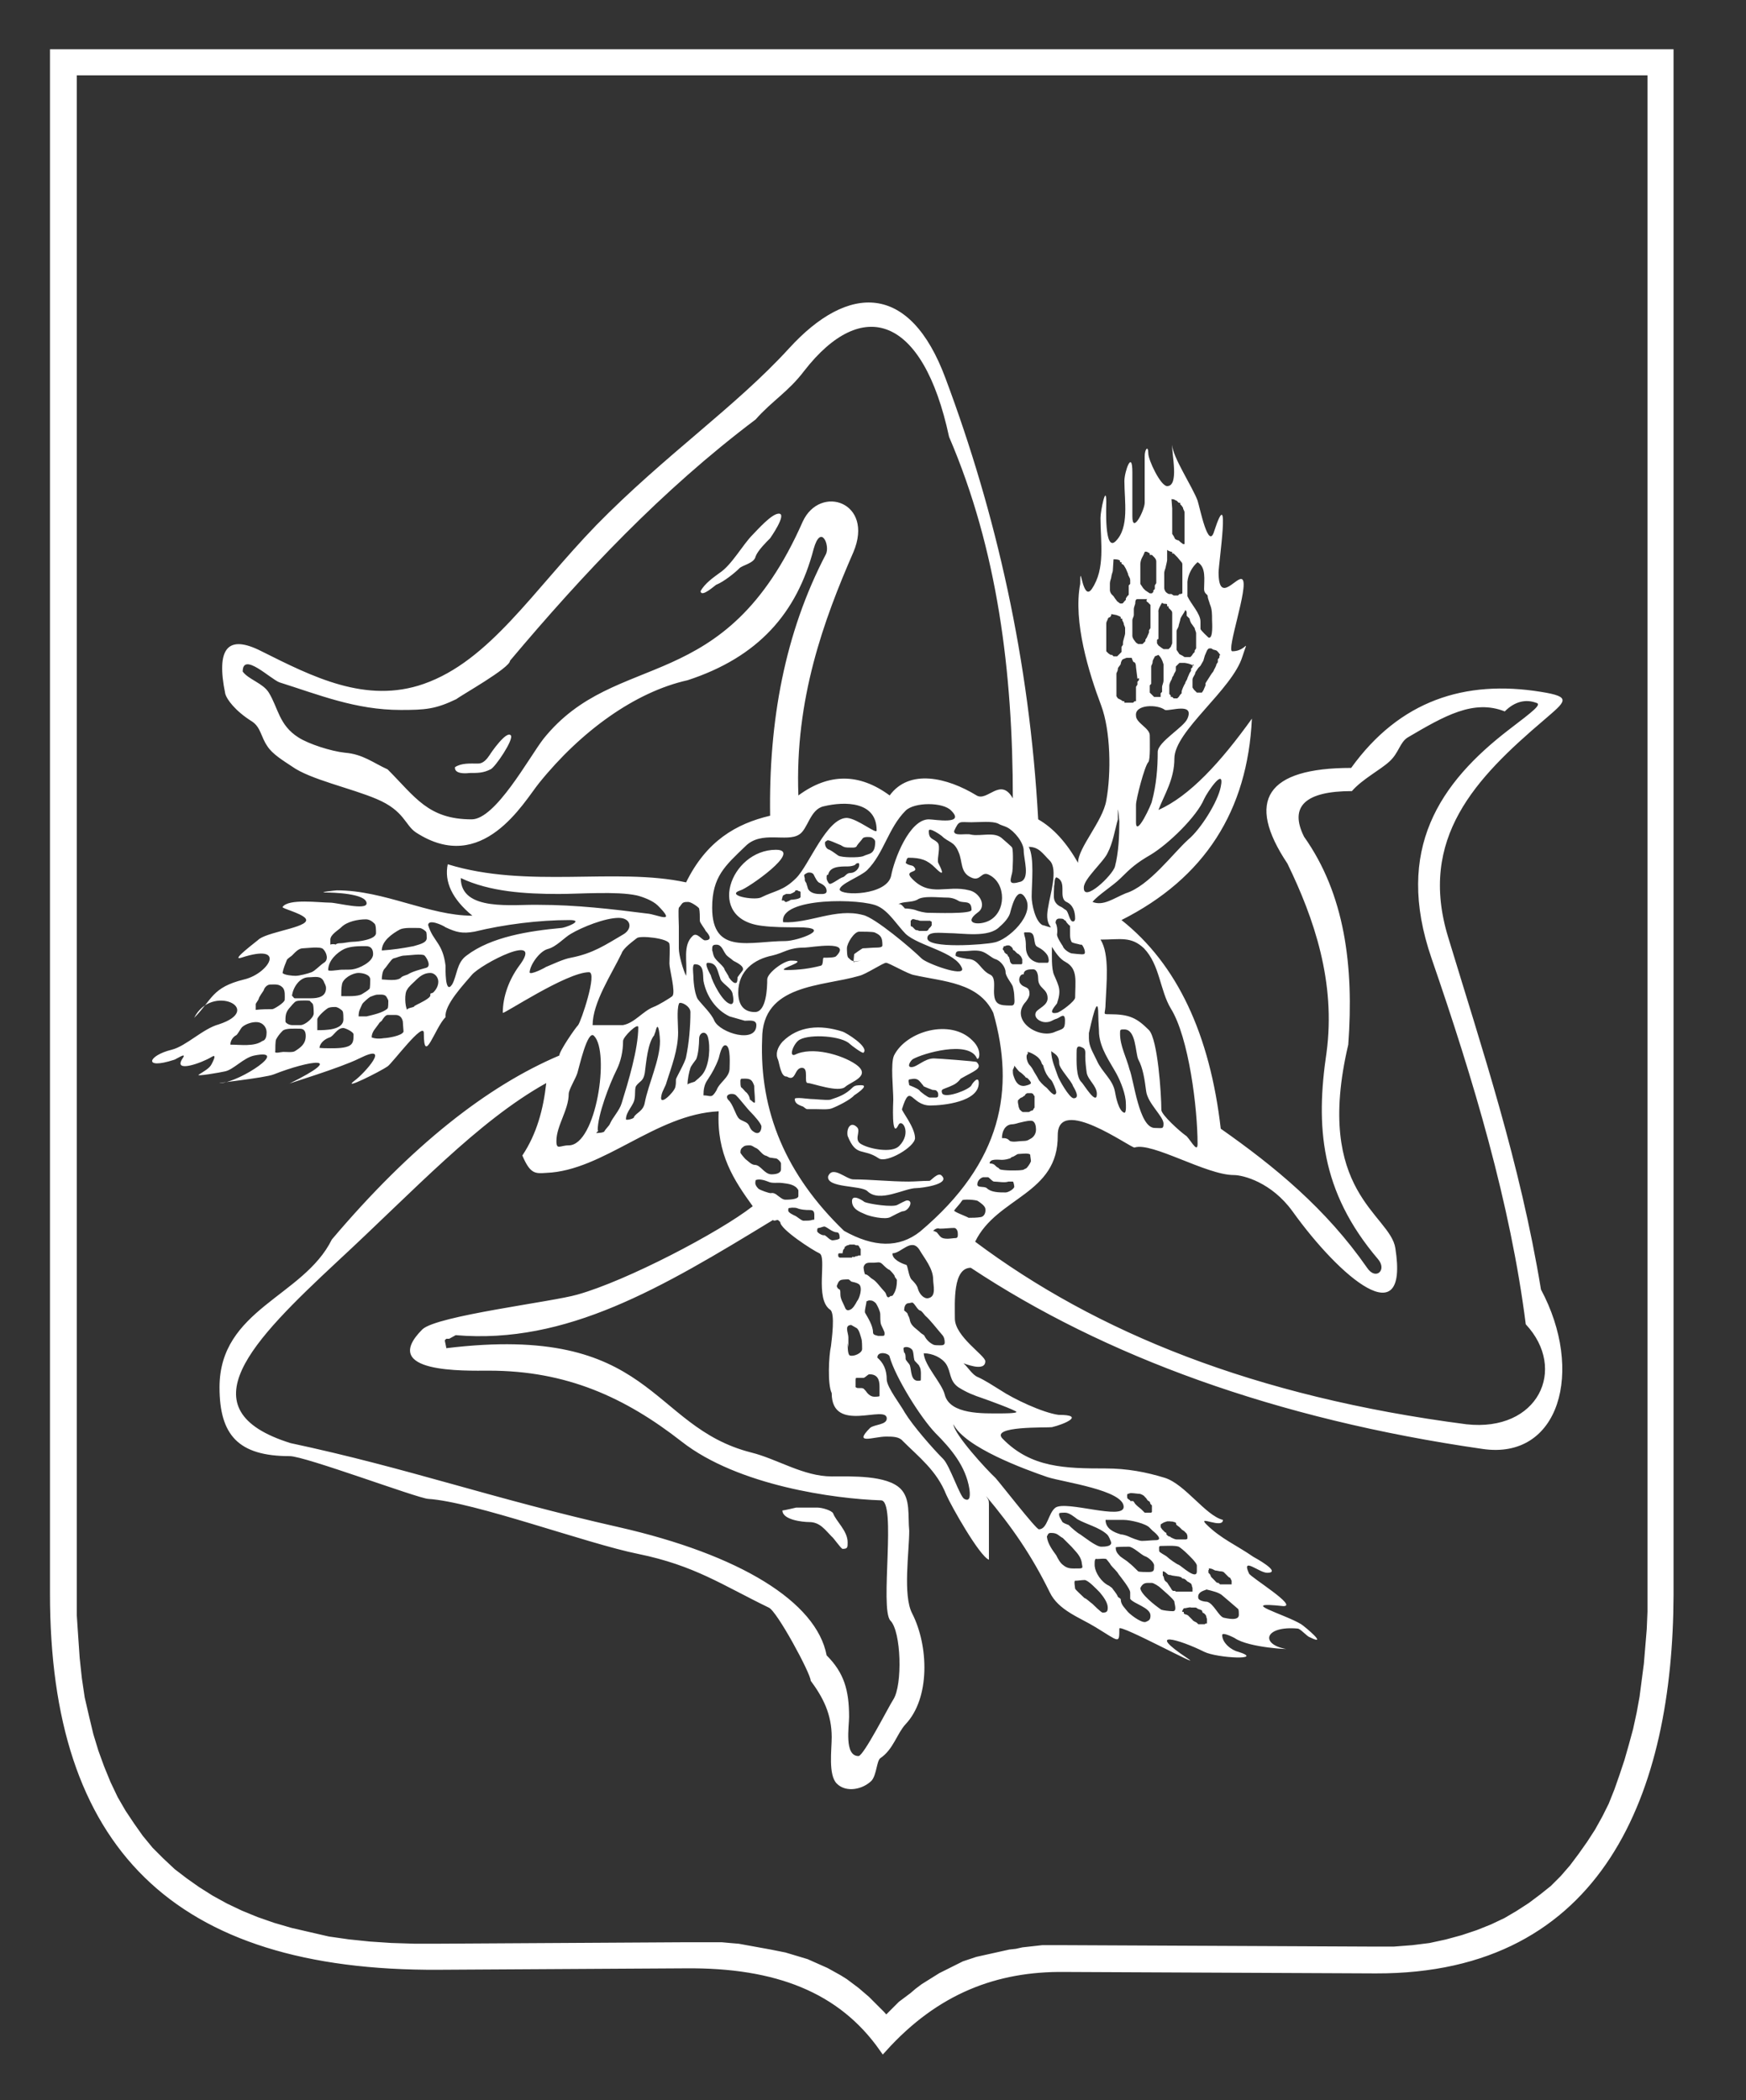<?xml version="1.0" encoding="utf-8"?>
<!-- Generator: Adobe Illustrator 25.2.1, SVG Export Plug-In . SVG Version: 6.00 Build 0)  -->
<svg version="1.1" id="Livello_1" xmlns="http://www.w3.org/2000/svg" xmlns:xlink="http://www.w3.org/1999/xlink" x="0px" y="0px"
	 viewBox="0 0 241 289.9" style="enable-background:new 0 0 241 289.9;" xml:space="preserve">
<rect x="0" y="0" width="241" height="289.9" fill="#333333" stroke="none"/>
<style type="text/css">
	.st0{fill-rule:evenodd;clip-rule:evenodd;fill:#FFFFFF;stroke:#FFFFFF;stroke-miterlimit:10;}
	.st1{fill-rule:evenodd;clip-rule:evenodd;fill:#FFFFFF;}
</style>
<path class="st0" d="M7.4,7.3V220c0,34.7,16.7,51.6,53.1,51.4l34.2-0.2c12.4-0.1,21.4,3.3,27.2,11.6c7.3-8.1,15.6-11.2,25-11.1
	l43,0.2c31.2,0.1,40.5-24.9,40.6-51.7V7.3L7.4,7.3z M226.8,234.3l0.3-2.3l0.3-2.3l0.2-2.4l0.2-2.4l0.1-2.4l0-2.5V9.9H10.1v210l0,3.1
	l0.2,3l0.2,2.9l0.3,2.8l0.4,2.7l0.6,2.6l0.6,2.5l0.7,2.3l0.8,2.2l0.9,2.2l1,2.1l1.1,1.9l1.2,1.8l1.2,1.7l1.4,1.7l1.5,1.5l1.6,1.5
	l1.7,1.3l1.7,1.2l1.9,1.2l2,1.1l2.1,1l2.2,0.9l2.3,0.8l2.4,0.7l2.6,0.6l2.6,0.6l2.8,0.4l2.9,0.3l3,0.2l3.2,0.1l3.3,0l34.2-0.2H96
	l1.2,0l1.2,0l1.2,0l1.1,0.1l1.2,0.1l1.1,0.2l1.1,0.2l1.1,0.2l1.1,0.2l1,0.2l1,0.2l1,0.3l1,0.3l1,0.3l0.9,0.4l0.9,0.4l0.9,0.4
	l0.9,0.5l0.9,0.5l0.8,0.5l0.8,0.6l0.8,0.6l0.7,0.6l0.7,0.6l0.7,0.7l0.7,0.7l0.7,0.7l0.6,0.7l0,0l0.7-0.7l0.7-0.7l0.7-0.7l0.8-0.6
	l0.8-0.6l0.7-0.6l0.8-0.6l0.8-0.5l0.8-0.5l0.8-0.5l0.8-0.4l0.8-0.4l0.8-0.4l0.8-0.4l0.9-0.3l0.9-0.3l0.9-0.2l0.9-0.2l0.9-0.2
	l0.9-0.2l0.9-0.2l0.9-0.1l0.9-0.2l0.9-0.1l0.9-0.1l0.9-0.1l0.9,0l1,0h0.9l42.9,0.2l2.8,0l2.6-0.2l2.4-0.3l2.3-0.5l2.2-0.6l2.1-0.7
	l2-0.8l1.9-0.9l1.7-1l1.7-1.1l1.6-1.2l1.5-1.2l1.4-1.4l1.3-1.5l1.2-1.6l1.2-1.7l1.1-1.7l1-1.8l0.9-1.8l0.8-2l0.7-2l0.7-2.1l0.6-2.1
	l0.6-2.2l0.5-2.3L226.8,234.3z"/>
<path class="st1" d="M137.1,139.8c3,10.5,1.3,20.6-10.1,30.2c-2.9,2.3-6.4,2.2-10.5-0.1c-8-7.7-11.7-16.5-11.3-26.5
	c0-7.6,8.3-7.2,13.4-8.7c0.9-0.2,3.3-1.8,3.7-1.8s3.1,1.6,3.9,1.7C130.2,135.5,135.1,135.6,137.1,139.8L137.1,139.8z M125.5,149.8
	c0-0.2-0.2-0.7,0-0.8c0.2,0,0.7-0.2,1.1,0c0.3,0.1,0.6,0.6,0.8,0.8c0,0,0.1,0.2,0.2,0.2c0.2,0.1,0.7,0.3,1,0.4
	c0.1,0.1,0.6,0,0.7,0.2c0.2,0.2,0.2,0.3,0.2,0.6c0,0.2-0.1,0.3-0.3,0.3h-0.9c-0.2,0-1.3-0.8-1.4-1
	C126.6,150.2,125.5,149.8,125.5,149.8L125.5,149.8z M117,156.8c-0.2-1,0.4-2.1,1.3-1.2c0.6,0.6-0.6,1.8,0.7,2.4
	c1.1,0.6,4.1,1.2,5.1,0.2c1.8-1.8,0.4-3.9-0.1-2.9c-1,2.1-0.7-3.3-0.7-3.5c0-1.5-0.4-5,0.1-6.1c1.7-3.4,7.8-5.1,10.8-2.1
	c1.6,1.5,0.8,3.1,0.6,2.4c-1.2-2.4-7.4-0.6-8.8,0.2c-0.3,0.2-0.9,1.1-0.2,1.1c0.8,0,1.8-1.2,3.1-1.2c0.5,0,5.9,0.4,5.9,0.5
	c0.9,0.9-0.3,1.2-2.2,2.3c0,0-0.4,0.6-1.1,0.9c-0.6,0.3-1.3,0.5-1.4,0.6c-0.2,0.1-0.1,0.5,0,0.6c0.6,0.6,3.7-0.6,4-1.2
	c0-0.1,1-1.5,1-0.3c0,2.6-4.9,3.1-6.7,3.1c-2.7,0-2.7-3.3-3.9,0.5c-0.1,0.2,1.8,2.5,1.8,4c0,1.2-3.9,3.5-5,2.8
	C119.1,158.4,118.2,159.8,117,156.8L117,156.8z M117.6,165.8c0-1.1,1.6,0,1.7,0.1c0.6,0.3,4,0.8,4.6,0.4c0.2-0.1,1.1-0.6,1.3-0.6
	c1,0,0.2,1.5-0.6,1.5c-0.2,0-1.5,0.7-1.7,0.8c-0.7,0.4-2.9-0.1-3.5-0.4C118.7,167.3,117.6,166.9,117.6,165.8z M114.3,162.4
	c0.6-1.6,2.5,0.4,3.5,0.4c2.3,0,5.1,0.3,7.6,0.3c1,0,1.8-0.1,2.9-0.1c0.2,0,1.2-1.3,1.7-0.7c1.2,1.2-2.9,1.7-3.5,1.7
	c-1.7,0-5.1,2.1-6.8,0.4C118.8,163.6,114.1,164,114.3,162.4L114.3,162.4z M110.7,152.7c-0.5-0.2-1-0.4-1-1c0-0.3,1.9,0,2.2,0
	c0.6,0,2.1,0.2,2.7,0.1c1.2-0.4,2.1-0.7,3.1-1.7c0.3-0.3,0.7-0.3,1.2-0.3c1.2,0-1,1.4-1,1.4c-0.5,0.6-2.3,1.5-3.1,1.8
	c-0.5,0.2-1.7,0.1-2.3,0.1h-1.1C111.2,153.1,110.9,152.7,110.7,152.7L110.7,152.7z M108.6,148.6c-0.8,0.1-1-1.7-1.2-2.3
	c-0.4-0.8-0.1-1.7,0.6-2.5c2.2-2.2,5.2-2.4,8.3-1.4c0.4,0.1,3.7,2.1,2.9,2.9c-0.1,0.2-1.7-1-1.9-1.2c-1.1-1.1-5.4-1.4-6.9-0.6
	c-0.8,0.4-1.6,2.4-0.7,2.1c2.4-1.2,6.5,0,8.4,1.3c2.3,1.6-0.6,2.4-1.4,3.1c-0.9,0.9-4.6-0.5-5.2-0.5c-0.6,0,0.2-2.1-0.8-2.1
	C109.6,147.4,109.9,149.4,108.6,148.6L108.6,148.6z M134.6,171.4c16.7,12.5,38.5,21.4,67.8,25.2c9.9,1.1,14-7.6,8.2-13.8
	c-2.1-16.6-7.2-33.7-13-50.5c-5.2-15.1,1.2-24.3,10.7-31.6c3.4-2.6,4.6-3.5,3.7-3.7c-1.4-0.5-2.9-0.2-4.3,1.2
	c-4.3-1.7-8.3,0.6-13.4,3.6c-1.1,0.7-1.2,2.1-2.5,3.3s-3.7,2.4-5.2,4.1c-6.4,0-8.7,2.1-6.6,6.3c5.6,7.9,6.9,17.8,6.1,28.7
	c-4.8,20.4,5.8,23.4,6.5,28.1c1.9,12.1-7.6,4.1-14.2-5.1c-2.9-4-6.8-5-8.1-5c-3.8,0-11.3-4.6-13.7-3.8c-0.5,0.1-10.6-7.3-10.6-1.7
	C146.1,164.9,137.6,165.2,134.6,171.4L134.6,171.4z M151.9,129.7c2.7,0,4.2-0.5,6,1.2c2.2,2.3,2.2,5.8,3.7,8.3
	c2.5,4,3.7,13.8,3.7,18.7c0,1.5-1.2-1-1.7-1.2c-0.7-0.5-3.3-2.8-3.3-3.5c0-2.2-0.5-9.7-1.7-11c-1.7-1.7-2.7-2.2-5.5-2.2
	c-1,0-0.5,0-0.5-1.5C152.7,135.9,153.2,131.7,151.9,129.7L151.9,129.7z M154.6,142.7c0-0.6,0-0.6,0.6-0.6c1.6,0,1.5,3.1,1.9,4.1
	c0.7,1.3,0.9,2.9,1.1,4.4c0.2,1.7,2.4,3.5,2.4,4.5c0,0.8-0.2,0.6-1.2,0.6c-2.2,0-2.9-6.7-3.5-8.1C155.5,146,154.6,144.4,154.6,142.7
	L154.6,142.7z M150.3,143.3v-0.7c0.8-3.6,1.3-5,1.3-2.3c0,0.7,0.1,1.8,0.1,2.4c0.2,2.1,1.4,3.7,2.4,5.5c0.6,1.1,1.3,2.9,1.3,4.1
	c0,0,0.1,1.3-0.2,1.3c-0.8-0.2-1.2-2.3-1.3-2.9c-0.3-1.7-1.8-2.7-2.5-4.3C150.9,145.3,150.3,144.5,150.3,143.3L150.3,143.3z
	 M148.6,145.4c0-0.7,0-1.2,0.8-0.8c0.5,0.2,0.4,0.7,0.4,1.2c0,0.7,0.1,1.6,0.2,2.3c0.2,1,1.4,1.8,1.4,2.9c0,1.7-1.8-1.3-2.1-1.6
	C148.5,148.7,148.6,146.4,148.6,145.4z M145.1,145.1c0.7,0.5,1.1,0.7,1.1,1.7c0,0.7,1.7,2.4,1.9,3.1c0.1,0.2,1.1,1.7,0.1,1.7
	c-0.6,0-2.1-2.7-2.2-3.1C145.7,147.6,145.1,146.3,145.1,145.1L145.1,145.1z M141.8,145.2c0.4,0,1.4,0.6,1.6,0.9
	c0.2,0.2,0.3,0.4,0.4,0.7c0,0.1,0.2,0.2,0.2,0.3c0.1,0.4,0.3,1,0.6,1.4c0.1,0.2,0.4,0.5,0.5,0.6c0.2,0.2,0.7,1.4,0.7,1.7
	c-0.2,0.9-1.2-0.6-1.4-0.7c-0.3-0.2-1-0.9-1.1-1.2c-0.2-0.4-0.5-0.8-0.7-1.2c-0.1-0.2-0.3-0.5-0.5-0.7c-0.2-0.2-0.4-0.7-0.4-1.1
	c0-0.2,0-0.3,0.2-0.5C141.8,145.3,141.9,145.1,141.8,145.2L141.8,145.2z M140.6,152.8c0-0.2-0.1-0.5-0.1-0.6v-0.3l0.2-0.2
	c0,0,0.2-0.2,0.3-0.2c0.1,0,0.3-0.2,0.3-0.2c0.1,0,0.2-0.1,0.2-0.2c0,0,0.2-0.2,0.3-0.2h0.6l0.2,0.1l0.1,0.2l0.1,0.1v1.6l-0.1,0.1
	l-0.1,0.2l-0.1,0.1h-0.1c-0.1,0-0.3,0.2-0.4,0.2h-0.8c-0.1,0-0.3-0.2-0.3-0.2l-0.1-0.1l-0.1-0.1v-0.1L140.6,152.8z M140,147.1
	c0.2,0.2,0.5,0.7,0.8,0.9c0.1,0,0.7,0.6,0.7,0.6c0,0.1,0.2,0.2,0.3,0.2c0.2,0.2,0.5,0.5,0.5,0.7c0,0.2-0.8,0.4-1,0.4
	c-0.9,0-1.2-0.8-1.4-1.4c-0.1-0.2-0.1-0.6-0.1-0.8C139.9,147.4,140,147.4,140,147.1z M138.3,157.1c0-0.9,0.4-1.8,1.3-1.9
	c0.3,0,0.7-0.1,1-0.2c0.5-0.1,1.1-0.3,1.7-0.3c0.6,0,0.7,0.8,0.7,1.2c0,0.5-0.2,0.9-0.6,1.2c-0.4,0.2-0.5,0.4-1.2,0.4
	c-0.6,0-1.3,0.2-1.8,0c0,0-0.3-0.3-0.4-0.3C138.8,157.1,138.6,157.1,138.3,157.1L138.3,157.1z M136.6,160.6c0-0.7,1.2-0.5,1.7-0.5
	c0.4,0,0.8-0.1,1.1-0.2c0.1,0,0.2-0.2,0.3-0.2c0.2,0,0.7-0.4,0.8-0.4c0.2,0,1.6-0.2,1.7,0.1c0,0.2,0.1,0.7,0.1,0.9
	c-0.1,0.3-0.5,0.9-0.7,1c-0.1,0-0.3,0.2-0.5,0.2c-0.5,0.1-2.7,0.1-3.1-0.1l-0.2-0.2C137.3,161,137.4,160.6,136.6,160.6L136.6,160.6z
	 M134.9,163.5c0-0.5,0.4-0.9,0.8-1h0.7c0.2,0.1,0.6,0.6,0.8,0.6c0.5,0,1.5,0.2,2,0h0.6c0.1,0,0.2,0.6,0.2,0.7c0,0.3-0.8,0.8-1.2,0.8
	c-0.9,0-2,0-2.6-0.6C135.8,163.7,134.9,164,134.9,163.5z M131.7,167.1c0.2-0.3,0.6-0.7,0.9-1.1c0.1-0.2,0.2-0.2,0.2-0.3
	c0.1-0.2,2-0.1,2.2,0.1c0.3,0.2,0.9,0.6,1,1c0.1,0.5-0.1,1.1-0.6,1.2c-0.6,0.1-1.2,0.1-1.7,0.1C133.4,167.9,131.7,167.3,131.7,167.1
	L131.7,167.1z M128.8,169.9c0.1,0,0.5,0.2,0.5,0.2c0.1,0.1,0.3,0.4,0.5,0.6c0.5,0.5,1.6,0.2,2.1,0.2c0.4,0,0.3-0.5,0.3-0.7
	c0-0.3-0.2-0.7-0.5-0.7c-0.6,0-1.3,0.1-2,0.1C129.4,169.5,129.1,169.6,128.8,169.9L128.8,169.9z M141.3,134.5c0-0.7,0.8-0.7,1.3-0.7
	c0.6,0,0.7,0.9,0.7,1.3c0,1.4,1.3,1.3,1.3,2.7c0,1-1.3,1.4-1.6,1.9c-0.4,0.8,0.6,1.4,1.3,1.4c0.8,0,0.9-0.3,1.6-0.5
	c0.5-0.2,1.1-0.9,1.1,0.3c0,1.2-0.3,1.1-1.3,1.5c-2.2,1.1-6.2-1.4-4.3-3.9c0.3-0.3,0.7-0.9,0.7-1.3c0-1.2-0.8-0.7-1.3-1.5
	C140.5,135.2,140.8,134.4,141.3,134.5z M145.2,130.7c0.5,0.8,1.1,1.7,1.9,2.1c0.9,0.5,1.2,1.2,1.3,2c0.1,0.7,0,2.1,0,2.9
	c0,0.5-2,2-2.5,2.1c-1.5,0.3-0.1-1.1,0-1.3c0.6-1.8,0.3-2.3-0.4-3.9C145.1,133.7,145.2,131.8,145.2,130.7L145.2,130.7z M131.9,131.9
	c0-0.7,0.3-0.6,1-0.6c0.8,0,1.7-0.2,2.5,0c0.8,0.2,1.4,0.9,2,1.1c0.7,0.2,1.4,1.1,1.4,1.8c0,0.6,0.9,1.6,1,2
	c0.1,0.4,0.2,0.9,0.2,1.3c0,0.5,0.2,1.3-0.4,1.3c-1.7,0-2.4-0.1-2.4-2c0-0.8,0.2-2-0.6-2.3c-1.2-0.6-1.5-1.9-2.7-2.1
	C133.6,132.4,131.9,132.1,131.9,131.9L131.9,131.9z M138.4,131c0.3-0.7,0.1-0.3,0.3-0.4c0.1,0,0.2-0.1,0.3-0.1h0.3
	c0.2,0.1,0.3,0.2,0.3,0.2s0.2,0.2,0.2,0.3c0,0.1,0.1,0.2,0.2,0.2l0.2,0.2l0.2,0.2l0.2,0.1l0.2,0.2c0,0,0.2,0.2,0.2,0.3l0.1,0.2v0.6
	l-0.1,0.1h-0.8h-0.4c-0.2,0-0.4-0.3-0.4-0.5c0-0.1-0.1-0.3-0.1-0.4c0-0.1-0.2-0.2-0.2-0.3l-0.1-0.2h-0.1l-0.1-0.1l-0.2-0.2
	C138.7,131.3,138.4,131.1,138.4,131L138.4,131z M141.4,129.1c0-0.1-0.1-0.3,0-0.4h0.6c1.1,0,0.5,1.7,1.2,2c0.6,0.3,1.1,0.7,1.4,1.2
	c0.1,0.2,0.3,0.9,0,1h-1.2c-1.2-0.2-1.8-1.1-1.8-2.2C141.6,130.2,141.6,129.7,141.4,129.1L141.4,129.1z M145.7,127.4
	c0-0.4,0.2-0.6,0.5-0.6c0.3,0,0.6,0,0.7,0.2c0,0,0.2,0.1,0.2,0.1l0.1,0.2c0.1,0.1,0.3,0.4,0.5,0.5v1.1c0,0.4,0,0.7,0.2,1.1
	c0.1,0.2,1,0.3,1.2,0.4h0.2c0.2,0.1,0.7,1.2,0.3,1.3c-0.2,0.1-1.6-0.1-1.7-0.1c-0.4-0.1-1.1-0.6-1.2-1c-0.2-0.3-0.8-1.2-0.8-1.6
	C146,128.4,145.9,127.7,145.7,127.4L145.7,127.4z M145.8,121.1c1.6,0.6,0.2,2.8,1.4,3.4c0.9,0.4,1.2,1.3,1.2,2.3
	c0,0.2-0.1,0.4-0.3,0.4c-0.5,0-0.6-1.4-1-1.6c-0.2-0.1-0.4-0.3-0.6-0.4c-0.5-0.2-0.9-0.6-1-1.1c-0.1-0.5,0-1.3,0-1.8
	C145.6,121.9,145.5,121.3,145.8,121.1z M142,116.9c1.4,0,1.9,0.9,2.9,1.9c1.2,1.2,0,4.9-0.2,6.3c-0.2,1-0.3,2.1,0.3,2.8
	c0.3,0.3-0.9-0.2-1.1-0.2c-1-0.5-1.5-2.9-1.5-3.9C142.4,121.9,142.8,118.4,142,116.9L142,116.9z M128,129.5c0-1,1.9-0.7,2.8-0.7
	c2.1,0,5.7,0.7,7.2-0.9c0.6-0.5,1.2-1.2,1.4-1.8c0.1-0.3,0.9-4.1,2.1-2.2c1.5,2.3-2.4,5.9-4.3,6.2C136,130.4,128,131,128,129.5
	L128,129.5z M126.7,127c0.2,0.1,0.3,0.1,0.4,0.1h1.3l0.1,0.1h0.1v0.6h-0.1v0.1l-0.1,0.1l-0.2,0.2l-0.1,0.2l-0.2,0.1h-1
	c-0.1,0-0.2-0.1-0.3-0.1c-0.1,0-0.2,0-0.3-0.1l-0.2-0.2l-0.2-0.2c-0.1,0-0.2,0-0.2-0.2v-0.6c0.1-0.1,0.2-0.2,0.2-0.2
	C126.2,126.8,126.3,127,126.7,127L126.7,127z M131.7,114.7c0.7-1.5,0.7-1.2,2.4-1.2c1.1,0,2.9-0.2,3.7,0.2c0.3,0.2,0.8,0.3,1.2,0.5
	c1,0.5,2.3,2.1,2.3,3.2c0,1.2,0.9,3.8-0.4,4.3c-1.7,0.5-1.5,0-1.2-1.2c0.1-0.3,0.2-3.1,0-3.5c0-0.1-1.2-1.1-1.3-1.2
	c-1.1-1.1-3-0.3-4.4-0.6C133.4,115,131.6,115.5,131.7,114.7L131.7,114.7z M125.4,118.4c1.7,0,2.6,0.3,3.7,1.4
	c1.6,1.6,0.7-0.1,0.4-0.7c-0.2-0.6,0.4-2.3-0.1-2.8c-0.6-0.6-1.2-0.4-1.2-1.6c0-0.6,1.7,0.6,1.8,0.7c0.9,0.9,1.7,0.7,2.3,2.2
	c0.6,1.3,0.2,2.8,1.7,3.5c1.4,0.7,1.4-1,2.6-0.3c2.3,1.2,2.3,5.1-0.1,6.3c-1.4,0.7-3.6,0.4-1.6-1.1c1.4-0.9,0.3-2.8-1.1-3.1
	c-3.1-0.8-5.4,1-7.9-1.6c-1.3-1.3,1.2-0.7,0.2-1.7c-0.2-0.2-0.7-0.1-1.1-0.5C125.1,119,125.1,118.4,125.4,118.4L125.4,118.4z
	 M124,124.8c0.7-0.4,1.8-0.2,2.6-0.6c0.8-0.6,2.9-0.3,4.1-0.3c0.7,0,1.2,0.2,1.7,0.5c0.7,0.3,1.7-0.2,1.7,1.2c0,0.6-5.1,0.4-5.9,0.4
	c-0.6,0-1.4-0.2-1.9-0.4c-0.3-0.1-1-0.2-1.4-0.2C124.7,125.2,124.4,124.7,124,124.8z M108.1,127.3c-0.6-3.5,11-3.3,13.1-2.2
	c1.5,0.7,2.7,2.7,3.8,3.8c1.8,1.7,7,2.5,7.8,4.8c0.3,1.2-4.9-0.7-5.6-1.4c-1.3-1.3-6.5-5.7-8.1-6
	C115.4,125.3,111.7,127.5,108.1,127.3L108.1,127.3z M115.9,122.8c0-0.8,2.9-1.8,3.8-2.7c2.3-2.3,2.9-5.8,5.3-8.2
	c1.2-1.2,5.2-1.2,6.3,0c2,2-2.3,1.2-3.1,1.2c-2.7,0-4.8,5.6-5.2,7.8C122.4,123.6,116.1,123.7,115.9,122.8L115.9,122.8z M107.9,124.3
	c0,0,0.1-0.6,0.2-0.7l0.2-0.1l0.2-0.1h0.6l0.2-0.1c0.1,0,0.2-0.1,0.2-0.1l0.2-0.1l0.1-0.2h0.3l0.1,0.1h0.1l0.2,0.1v0.7
	c0,0.3-1.1,0.4-1.3,0.4c-0.1,0-0.3,0.2-0.4,0.2c-0.1,0-0.2,0.1-0.2,0.1h-0.2l-0.1-0.1l-0.1-0.1H108
	C108,124.4,107.9,124.2,107.9,124.3L107.9,124.3z M111.1,121.4c0-0.2-0.1-0.4-0.1-0.6c0-0.1,0.4-0.3,0.4-0.3
	c0.2-0.1,0.7-0.1,0.9,0.2c0.2,0.4,0.5,1.1,0.9,1.2c0.4,0.2,0.9,0.5,0.9,1.1c0,0.5-0.7,0.4-1.1,0.4c-0.5,0-1.3-0.2-1.5-0.8
	c0-0.1-0.2-0.6-0.2-0.7C111.2,121.8,111,121.4,111.1,121.4L111.1,121.4z M114.3,120.8c0.2-1.2,1.6-1.2,2.7-1.2c0.4,0,0.8-0.1,1-0.2
	l0.2-0.2c0.3-0.1,0.4-0.1,0.4,0.2c0,0.5-0.6,1.1-1.2,1.1c-0.6,0-0.7,0.5-1.1,0.6c-0.4,0.1-1.5,1-1.8,0.9c-0.2-0.1-0.4-0.6-0.4-0.7
	v-0.3C114.1,120.7,114.3,120.7,114.3,120.8L114.3,120.8z M113.9,116.2l0.3-0.2c0.2-0.1,1.4,0.5,1.7,0.6c0.1,0,0.5,0.3,0.6,0.3
	c0.2,0.1,0.7,0.1,1.1,0.1c0.3,0,0.6,0,0.7-0.3c0.2-0.3,0.6-0.7,0.8-1c0.2-0.2,0.9-0.2,1.2-0.1c0.2,0.1,0.5,0.3,0.5,0.6
	c0,0.9-0.2,1.5-0.9,1.7c-0.3,0.1-0.6,0.2-0.8,0.3c-0.6,0.2-2.9,0.2-3.4-0.1c-0.3-0.2-0.8-0.6-1.2-0.8
	C114,117.2,113.8,116.6,113.9,116.2L113.9,116.2z M116.9,112.9c-2.8,0-5.2,6.5-7,8.3c-1.8,1.8-2.9,1.7-4.9,2.7c-1,0.4-4.9-0.3-2.8-1
	c0.9-0.2,8.7-5.6,4.9-5.6c-6.3,0-9.8,9.6-1.9,10.5c1.5,0.2,3.3,0.2,4.9,0.2c5.2,0,0,1.9-1.7,1.9c-4.8,0-10.1,2-10.1-4.6
	c0-4.3,1.8-5.8,4.6-8.5c2.2-2.2,5.7-0.5,7.4-1.6c1.2-0.7,1.5-3.5,3.4-3.9c2.9-0.7,7.3-0.7,7.3,3.3
	C121.1,115.3,118.4,113,116.9,112.9L116.9,112.9z M117.8,132.8l1-0.2c-1,0.1-0.7,0.2-1.2,0c-0.1,0-0.4-0.3-0.5-0.4
	c-0.2-0.1-0.2-1.1-0.2-1.3c0-0.7,1-2.3,1.7-2.3c0.6,0,1.7,0,2.1,0.1c0.9,0.4,1.1,0.7,1.1,1.8c0,0.3-0.6,0.3-0.8,0.3
	c-0.6,0-1.5,0.1-1.9,0.1c-0.1,0-1.2,0.8-1.2,0.8L117.8,132.8L117.8,132.8z M105.9,135.2c0,1.1-0.1,4.5-1.7,4.5
	c-1.7,0-2.3-1.2-2.3-2.7c0-3,2.2-4.6,4.7-5.1c1.7-0.4,2.2-1.1,4.5-1.1c0.8,0,6.6-1.1,4.3,1.2c-0.2,0.2-1.2,0.2-1.7,0.2
	c-0.2,0,0,1-0.4,1.1c-1.5,0.4-3.1,0.6-4.7,0.6c-1.9,0,3.4-1.3,0.7-1.3C108.3,132.5,105.9,134.3,105.9,135.2z M98.3,131.2
	c0-0.6,0-0.8,0.6-0.8c0.7,0,0.9,0.8,1.2,1.2c0.2,0.4,0.8,0.7,1.1,1c0.1,0.1,1.9,0.8,1.2,1.5c-0.1,0.1-0.6,0.8-0.6,0.8
	c0,0.1,0,0.5-0.1,0.7c-0.4,0.4-1.1-0.7-1.1-0.7c0-0.2-0.6-1-0.6-1.1c0-0.3-1.1-1.2-1.2-1.4C98.4,132,98.4,131.3,98.3,131.2z
	 M98.1,134.6c0,0-1-1.7-0.4-1.7c1.3,0,1.3,1.1,1.7,2.1c0.1,0.7,1.5,1.3,1.7,2.1c0,0.1,0.4,1.5-0.2,1.5
	C99.8,138.5,98.3,135.5,98.1,134.6z M95.7,134.6c0-0.2-0.2-1.5,0.2-1.5c1.3,0,1.1,1.3,1.2,2.3c0.4,2.1,1.7,4,3.6,4.9l2.1,0.6
	c0.6,0,1.6-0.2,1.6,0.6c0,2.6-5,1.1-5.8-0.6c-0.4-1-1.7-2.2-2.3-3C95.8,137,95.7,135.1,95.7,134.6L95.7,134.6z M94.7,134.7
	c-0.4-0.8-1-2.8-1-3.8v-3c0-0.4-0.1-2.3,0-2.6c0.2-0.2,0.4-0.6,0.6-0.7s0.4-0.1,0.7-0.1c0.4,0,1.4,0.7,1.5,0.9
	c0.1,0.4,0.1,1.2,0.1,1.7c0,0.3,0.7,1.1,0.8,1.4c0.2,0.2,1.2,1.3-0.1,1.3c-0.4,0-1.1-1.2-1.7-0.6C94.2,130.5,94.9,132.8,94.7,134.7
	L94.7,134.7z M81.8,141.5c0-3.1,2.6-7,4-9.9c0.2-0.7,1.6-1.7,2.1-2.1c0.4-0.4,4.4,0,4.5,0.8c0.1,0.6,0,2,0,2.7c0,0.8,0.9,4,0.4,4.5
	c-0.2,0.2-2,1.3-2.6,1.5c-1.5,0.6-2.6,2.2-4.2,2.5C84.8,141.5,83,141.5,81.8,141.5z M63.6,121.2c4,1.9,8.9,2.2,13.5,2.2
	c3,0,8-0.4,10.8,0.2c0.8,0.2,2.2,0.7,2.9,1.4c2.7,2.7-0.1,1.2-1.5,1.1c-4.7-0.6-9.8-1.2-14.9-1.2C70.9,124.8,63.6,125.9,63.6,121.2z
	 M96.7,81.6c0.6-1.1,1.8-1.9,2.6-2.5c1.7-1.1,3.2-3.9,4.6-5.3c0.6-0.6,2.6-2.9,3.6-2.9c1.2,0-1.2,3.4-1.2,3.4
	c-0.6,0.6-1.7,1.7-2,2.5c-0.2,1-1.9,1.2-2.3,1.7c-0.6,0.6-2.1,1.8-3.1,2.2C98.9,80.6,96.8,82.6,96.7,81.6L96.7,81.6z M62.8,105.9
	c0.9-0.6,2.1-0.5,3.2-0.5c0.7,0,1.2-0.6,1.6-1.2c0.1-0.2,2.3-3.4,2.9-2.7c0.5,0.5-2.2,4.5-2.8,4.7c-1,0.5-1.7,0.5-2.9,0.5
	C64.1,106.8,62.7,106.8,62.8,105.9L62.8,105.9z M70.4,91.2c10.1-12,20.9-23.5,33.9-33.3c2.3-2.6,4.5-3.8,6.7-6.7
	c8-10.3,16.4-7.7,20,9.1c6.7,15.6,8.8,32.5,8.8,49.9c-1.7-3-3.5,0.5-5-0.4c-4.1-2.5-9.3-3.7-12,0c-4.2-3.1-8.4-3.1-12.6,0
	c-0.5-13.3,3.5-24.2,7.6-33.6c2.9-6.9-4.6-9.4-7-4.2c-10.8,24.5-25.7,17.4-35.8,30c-2,2.6-6.6,11.1-9.9,11.1c-6,0-7.8-3.1-11.6-6.9
	c-2-0.9-3.4-2.1-5.9-2.3c-1.9-0.2-5-1.2-6.4-2.1c-2.7-1.7-2.8-4.1-4.1-6.2c-0.8-1.3-2.8-1.8-3.6-2.9c0-2.8,3.9,1.1,5.1,1.5
	c5.4,1.7,10.5,3.8,16.7,3.8c3.4,0,4.8-0.1,7.7-1.5C63.6,96,70.4,92.2,70.4,91.2L70.4,91.2z M150.8,124.5c0.8-1,2.8-2.2,3.9-3.3
	c1.4-1.4,2.2-2.1,4.1-3.2c2.5-1.5,6.4-5.3,7.4-7.7c0.4-0.9,2.9-4.6,2.3-1.7c-0.4,2.1-2.8,5.9-4.5,7.3c-2.1,1.9-5.4,6.4-8.6,7.4
	C153.7,124,152.3,125.1,150.8,124.5L150.8,124.5z M149.6,122.5c0-1.2,2.8-3.6,3.3-4.8c0.7-1.3,1-3.2,1.4-4.6v-1.2
	c0-0.7,0.2,1.4,0.2,1.5c0,2-0.1,4.3-0.6,6.2C153.6,120.8,149.5,124.7,149.6,122.5L149.6,122.5z M168.5,90.5
	c-0.2-0.3-0.2,0.3-0.2,0.3l-0.2,0.2v0.4l-0.2,0.3c0,0.2-0.3,0.7-0.3,0.7c-0.2,0.5-0.2,0.3-0.5,0.8l-0.7,1.1v0.3l-0.3,0.7l-0.2,0.3
	h-0.7l-0.2-0.2l-0.2-0.2l-0.2-0.3v-0.2v-0.9c0-0.2,0.2-0.5,0.2-0.5s0.2-0.3,0.2-0.5l0.2-0.3l0.2-0.3l0.3-0.3l0.4-0.7l0.2-0.7
	l0.3-0.7c0.2-0.3,0.2-0.3,0.5-0.3c0.2,0,0.3,0.2,0.5,0.2C168,89.8,168,89.8,168.5,90.5L168.5,90.5z M164.8,91.9
	c-0.2-0.5-0.2,0.2-0.2,0.2l-0.2,0.2v0.3l-0.2,0.3l-0.3,0.7c0,0.2-0.3,0.5-0.3,0.7c-0.2,0.3-0.5,1-0.5,1.2v0.2l-0.2,0.2l-0.2,0.3
	l-0.2,0.2H162l-0.2-0.2h-0.2V96l-0.2-0.2v-0.7v-0.5c0-0.2,0.2-0.6,0.2-0.6s0.2-0.3,0.2-0.5l0.2-0.3c0-0.2,0.3-0.5,0.3-0.7V92
	l0.5-0.5h0.7C164.1,91.6,164.1,91.6,164.8,91.9L164.8,91.9z M160.6,91.7v2.2c0,0.4-0.2,0.7-0.2,0.9v0.7l-0.2,0.2v0.5h-0.9l-0.2-0.2
	l-0.2-0.2l-0.2-0.2v-1l0.2-0.2v-0.7v-0.7v-1c0-0.2,0.2-0.3,0.2-0.7c0-0.2,0.3-0.6,0.3-0.7l0.5-0.2C160.2,90.7,160.4,91,160.6,91.7
	L160.6,91.7z M160.8,98c0.7,0.2,4.1-1.1,3.1,1.2c-0.5,1.2-4.1,3.2-4.1,4.6c0,2.2-0.2,4.6-0.8,6.8c0,0.3-2.2,5.1-2.2,2.9v-2.4
	c0-0.8,1.2-5.4,1.7-5.9c0.3-0.3,0.2-3.1,0.2-3.7c0-1-1.9-1.7-1.9-2.7C156.6,97.2,159.8,97.2,160.8,98L160.8,98z M157,93.7
	c0.3-0.2,0.2,0,0.2,0.2l-0.2,0.2v0.4l-0.2,0.3v2h-0.2l-0.2,0.2h-1.2v-0.2H155l-0.3-0.2l-0.4-0.2l-0.2-0.3v-0.8v-0.8v-0.7v-0.8
	c0-0.2,0.2-0.3,0.2-0.7c0-0.2,0.4-0.5,0.4-0.7c0-0.2,0.2-0.6,0.3-0.6l0.5-0.2h0.7c0,0,0.2,0.6,0.3,0.6c0.2,0,0.3,0.3,0.3,0.7
	L157,93.7z M163.6,84.2c0.2,0.2,0.2,0.2,0.2,0.5V85l0.2,0.2l0.2,0.2c0,0.2,0.2,0.6,0.2,0.6l0.5,0.7c0,0.2,0.2,0.5,0.2,0.7v2.1
	l-0.2,0.3V90l-0.2,0.2l-0.2,0.3l-0.2,0.2h-0.8l-0.3-0.2l-0.4-0.2l-0.2-0.3l-0.2-0.3v-0.3v-0.7v-1.6c0-0.2,0.3-0.5,0.3-0.8l0.2-0.7
	C162.9,85.2,163.5,84.6,163.6,84.2L163.6,84.2z M160.4,83.2c0.3,0.3,0.7,0,0.7,0.3v0.2h0.2v0.2l0.3,0.3c0.2,0.2,0.2,0.3,0.2,0.5v4.1
	l-0.2,0.5l-0.3,0.3h-0.7l-0.3-0.2l-0.4-0.3l-0.2-0.3v-0.4c0-0.3,0.2,0,0.2-0.3v-0.5v-0.7v-0.7v-1.7
	C159.8,84.2,160.2,83.5,160.4,83.2L160.4,83.2z M158.4,82.7c-0.2,0-0.2,0.4,0,0.4l0.2,0.2l0.2,0.2v3.2l-0.2,0.3v0.3l-0.3,0.7
	l-0.2,0.3v0.2l-0.2,0.2l-0.2,0.2h-0.6l-0.3-0.2l-0.3-0.4c0,0-0.2-0.3-0.2-0.5v-0.3v-0.8v-0.5v-0.6c0-0.2,0.2-0.5,0.2-0.7v-0.8
	c0-0.3,0.2-0.7,0.2-0.8c0-0.2,0-0.6,0.3-0.6C157.3,82.7,158,82.7,158.4,82.7L158.4,82.7z M154.1,84.9c0,0,0.6,0.2,0.6,0.3v0.2h0.2
	v0.2l0.2,0.4c0,0.3,0.2,0.5,0.2,0.7v0.7c0,0.3-0.3,1-0.3,1.4V89l-0.2,0.3V90l-0.2,0.2l-0.2,0.2l-0.2,0.2h-0.5l-0.2-0.2h-0.2
	l-0.3-0.2l-0.3-0.3v-0.3v-0.5v-2.2v-0.7c0-0.3,0-0.3,0.2-0.7c0-0.2,0.2-0.3,0.3-0.3C153.7,84.7,152.9,84.7,154.1,84.9L154.1,84.9z
	 M165.3,77.6c1.2,0.7,0.9,2.4,0.9,3.7c0,0.7,0.5,0.7,0.5,1c0,0.3,0.2,0.7,0.3,1.1c0.3,0.7,0.3,1.3,0.3,2.2c0,0.2,0.2,2.7-0.5,2.4
	c0,0-1.1-1-1.1-1.2v-1c0-1.1-1.3-2.4-1.8-3.5v-2C164,79.3,164.5,78.3,165.3,77.6L165.3,77.6z M161.1,75.9c0.2,0.2,0.7,0.3,0.7,0.3
	v0.2h0.2l0.2,0.2l0.3,0.3l0.5,0.6c0.2,0.2,0.2,0.3,0.2,0.5v3.9L163,82h-0.2l-0.2,0.2H162l-0.3-0.2h-0.3c-0.2,0-0.5-0.3-0.5-0.3
	s-0.2-0.3-0.2-0.5v-0.5v-0.5v-1.1c0-0.3,0.2-0.7,0.2-0.8s0.2-0.8,0.2-1L161.1,75.9z M153.7,77.2c0.2,0,0.7,0,0.9,0.2v0.2h0.2v0.2
	l0.3,0.2l0.3,0.5l0.3,0.7c0,0.3,0.3,0.5,0.3,0.9v0.5l-0.2,0.2v1.3l-0.2,0.2l-0.2,0.3v0.2l-0.2,0.2c0,0-0.2,0.3-0.3,0.3h-0.3
	l-0.4-0.3l-0.3-0.4l-0.2-0.3l-0.3-0.3c0,0-0.2-0.3-0.2-0.5v-0.3v-0.7c0-0.3,0.2-0.7,0.2-0.9s0.2-0.7,0.2-0.8L153.7,77.2z M158,76.2
	c0.2-0.2,0.7,0.2,0.7,0.2v0.2h0.3l0.3,0.3c0.2,0.2,0.3,0.4,0.3,0.6v3l-0.2,0.3v0.5l-0.2,0.2v0.2l-0.2,0.2h-0.3l-0.3-0.2l-0.3-0.2
	l-0.3-0.3l-0.2-0.3l-0.2-0.3v-1.1v-0.7v-1C157.5,77,157.7,77,158,76.2L158,76.2z M161.7,68.9c0.5,0,0.5,0.2,0.7,0.2l0.3,0.3h0.2v0.2
	l0.2,0.2l0.2,0.3c0,0.3,0.2,0.3,0.2,0.7v4.3h-0.2l-0.4-0.3l-0.2-0.2c-0.2,0-0.5-0.2-0.5-0.2L162,74l-0.2-0.3V72V71v-0.8L161.7,68.9
	L161.7,68.9z M163.4,222c0,0-0.3,0.4-0.2,0.5h0.2v0.2l0.1,0.1c0,0,0.4,0.1,0.5,0.2l0.2,0.2l0.4,0.4c0.1,0.2,0.5,0.3,0.6,0.4l0.2,0.2
	h0.9l0.1-0.1h0.2v-0.6c0-0.1-0.1-0.2-0.1-0.4l-0.1-0.2l-0.2-0.2l-0.2-0.1l-0.1-0.3l-0.2-0.1l-0.3-0.1c-0.1,0-0.2-0.2-0.4-0.2h-0.6
	C164.2,221.8,163.8,222,163.4,222z M157.4,219.2c0.4-0.8,0.8-0.7,1.6-0.7c0.2,0,0.9,0.4,1.2,0.7c0.1,0.1,1.9,1.6,1.9,1.9
	c0,0.3,0.4,1.3-0.2,1.3c-0.5,0-1.3-0.1-1.6-0.2C159.4,221.6,157.4,220,157.4,219.2L157.4,219.2z M151.1,216.2c0.1,0.9,0.9,2.2,2,2.7
	l0.4,0.3c0.1,0.2,0.6,0.7,0.8,1.2c0,0.1,0.4,0.2,0.4,0.4c0,0.7,0.6,1.2,0.9,1.6c0.2,0.3,1.8,1.6,2.5,1.5c0.5-0.2,0.7-0.3,0.7-0.9
	c0-1.1-2.3-1.6-2.8-2.3v-0.9c0-0.5-1.3-2.1-1.6-2.5c-0.2-0.4-0.8-0.9-1.1-1.3c0-0.1-0.6-0.8-0.6-0.8c-0.4-0.1-0.9,0-1.3,0
	C151,215,151.1,216,151.1,216.2z M149.7,220.6c-0.4-0.4-1.2-1.1-1.3-1.3c0-0.1-0.2-1.1,0-1.1c0.4,0,0.9-0.1,1.3-0.1
	c0.5,0,1.7,1.3,2.1,1.7c0.5,0.6,1.1,1.4,1.1,2.1c0,0.5-0.1,0.7-0.7,0.7c-0.2,0-1.3-1.1-1.4-1.2C150.5,221.2,149.9,220.6,149.7,220.6
	L149.7,220.6z M166.5,219.4c0.8,0.2,1.8,0.4,2.3,0.9c0.6,0.5,1.4,1.2,2.1,1.8c0.1,0.1,0.1,0.6,0.1,0.8c0,0.9-1.6,0.5-2.1,0.4
	c-0.7-0.2-1.4-2-2.3-2.2c-0.2,0-1.1-0.1-1.2-0.5C165.2,219.6,166.6,219.5,166.5,219.4z M160.5,216.9v0.6l0.1,0.1l0.1,0.4l0.1,0.2
	c0.2,0.2,0.3,0.2,0.4,0.4s0.5,0.7,0.5,0.8l0.2,0.2h0.3l0.1,0.1h2.3v-0.5c0-0.1-0.1-0.2-0.1-0.4l-0.1-0.2l-0.3-0.2l-0.2-0.1l-0.2-0.2
	c0,0-0.2-0.2-0.4-0.2c-0.2,0-0.2-0.2-0.3-0.2c-0.1,0-0.2-0.1-0.4-0.1l-0.7-0.1c-0.2,0-0.2-0.1-0.5-0.1S160.9,216.9,160.5,216.9
	L160.5,216.9z M166.8,216.5c0.7,0,0.7,0.3,1.1,0.3c0.1,0,0.4,0.1,0.6,0.1s0.4,0.1,0.4,0.1l0.2,0.2l0.2,0.2l0.3,0.3l0.2,0.1l0.1,0.2
	l0.1,0.2v0.5h-1.6l-0.2-0.2c-0.3,0-0.3-0.1-0.6-0.4l-0.4-0.4c-0.1-0.1-0.1-0.3-0.2-0.4l-0.2-0.2v-0.4
	C166.9,216.8,166.9,216.5,166.8,216.5L166.8,216.5z M160,214.1c0-0.4-0.1-0.7,0.2-0.7c0.5,0,2-0.1,2.5,0.1c0.2,0.1,0.8,0.6,1.1,0.9
	c0.2,0.2,1.4,1.3,1.4,1.7v0.8c0,1.3-2.2-0.8-2.5-0.9s-1.3-0.8-1.6-1.1C160.9,214.7,160,214.3,160,214.1z M154.5,214.7
	c-0.4-0.4-0.5-0.7-0.5-1.1c0-0.1,1.6-0.1,1.8-0.1c0.6,0,1.7,1.1,2.2,1.3c0.4,0.1,1.3,0.8,1.3,1.3c0,0.7,0,0.9-0.8,0.9
	c-0.2,0-1.3,0-1.4-0.1c-0.4-0.4-0.9-0.9-1.3-1.2C155.5,215.4,154.6,214.9,154.5,214.7L154.5,214.7z M161.7,210c0.1,0.1-0.1,0-0.2,0
	h-0.4l-0.3,0.1c-0.1,0-0.4,0.2-0.4,0.2c-0.2,0.1-0.2,0.1-0.2,0.4c0,0.2,0.1,0.2,0.2,0.4l0.2,0.2l0.2,0.2l0.2,0.1v0.2l0.1,0.1
	l0.1,0.1l0.2,0.1h0.1l0.1,0.1l0.2,0.1c0,0,0.4,0.2,0.6,0.2h1.3l0.2-0.1V212l-0.1-0.3l-0.4-0.4c-0.1,0-0.1-0.1-0.2-0.1l-0.4-0.4
	l-0.4-0.3C162.2,210.2,162.6,210.2,161.7,210L161.7,210z M155.6,206.8c0-0.1-0.1-0.6,0.1-0.6c0.1,0,0.2-0.1,0.4-0.1
	c0.4,0,0.9,0.1,1.2,0.1c0.1,0,0.6,0.2,0.7,0.4l0.2,0.2l0.2,0.3l0.3,0.2l0.1,0.3l0.2,0.2v0.9l-0.1,0.1H158l-0.2-0.2l-0.2-0.2
	c-0.2-0.2-0.5-0.4-0.7-0.6l-0.2-0.2l-0.2-0.3l-0.1-0.1H156v-0.1C155.8,207,155.7,206.9,155.6,206.8z M152.6,209.8h2.5
	c0.9,0,3.1,0.5,3.6,1.1l0.4,0.4c0,0,1.7,1.3,0.4,1.3c-0.5,0-1.3,0.1-1.9,0.1c-0.4,0-1.6-0.5-1.8-0.6s-0.8-0.3-1.1-0.3
	C153.7,211.5,152.6,211,152.6,209.8L152.6,209.8z M146.6,210c-0.1-0.2-0.5-0.7-0.4-1.1c0-0.1,0.7-0.1,0.8-0.1c0.6,0,1.3,0.6,1.7,0.9
	c1.2,0.7,3,1.1,4.1,2.1c0.3,0.3,0.4,0.7,0.5,0.9c0.4,0.8-0.9,0.8-1.3,0.8c-0.7,0-2.3-1.3-2.9-1.7c-0.4-0.2-1.2-0.9-1.6-1.3
	C147.5,210.5,146.6,210.2,146.6,210L146.6,210z M144.5,212.1c0.2-0.4,0.2-0.5,0.6-0.5c0.9,0,1,0.4,1.6,0.7c0.2,0.2,0.9,0.9,1.2,1.2
	c0.6,0.7,1.2,1.2,1.4,2.1c0,0.2,0.1,0.5,0.1,0.7s-0.3,0.2-0.5,0.2c-1,0-1.5,0.1-2.2-0.5c-0.4-0.3-0.7-0.9-0.9-1.3
	C145.3,214,144.6,213.1,144.5,212.1L144.5,212.1z M131.6,196.6c0.1,1.4,4.6,6.3,5.8,7.4c0.8,0.9,5.6,7.1,6,7.1c1.2,0,1.3-2.3,2.3-3
	c1.5-1,9.4,1.8,9.4-0.1c0-2.3-8.3-3.4-10.5-4.1C141.4,202.8,133.2,199.8,131.6,196.6L131.6,196.6z M118.1,191.4v-0.9
	c0-0.1,0-0.3,0.1-0.3h1c0.3-0.1,0.6-0.5,0.8-0.5c1.1,0,1.4,0.7,1.4,1.7v1.3c0,0.1-0.7,0.1-0.7,0.1c-0.6,0-1-0.5-1.2-0.8
	c-0.4-0.4-0.2-0.4-1.1-0.4C118.2,191.6,118,191.4,118.1,191.4L118.1,191.4z M121.1,187.4c0-1,1.7-0.6,1.7-0.1
	c0.8,2.8,4.2,8.3,6.3,10.5c2.2,2.2,4.2,4.6,4.7,7.7c0.1,0.7,0.2,1.9-0.7,1.4c-0.6-0.3-2-4.6-2.9-5.5c-1.5-1.5-4.2-4.6-5.3-6.4
	c-0.6-1.1-2.4-3.4-2.5-4.5C122.4,189,121.9,188.1,121.1,187.4L121.1,187.4z M124.8,186.7c0,0-0.2-0.7,0-0.7c0.4-0.2,1.1,0.1,1.2,0.5
	c0.1,0.3,0.1,0.8,0.2,1.2c0,0.2,0.7,0.7,0.7,0.9c0.3,0.4,0.2,1.4,0.2,1.9c0,0.1-0.3,0.1-0.4,0.1c-1,0-0.9-1.5-1.1-2.1
	c-0.1-0.3-0.5-0.6-0.6-0.9C125,187.3,125,186.8,124.8,186.7L124.8,186.7z M127.5,186.8c1.2,0,2.5,0.6,3.1,1.5
	c0.7,1.1,0.4,2.3,1.7,3.2c1.1,0.7,2.1,1.1,3.3,1.5c0.6,0.2,4.7,1.7,4.7,1.9c0,0.2-1.8,0.2-2.2,0.2c-2.3,0-7,0.2-7.7-2.6
	C130,190.9,127.6,188.5,127.5,186.8L127.5,186.8z M124.8,180.9c0-0.4,0.1-0.9,0.5-1c0.2,0,0.5-0.1,0.6-0.1c0.3,0,0.7,1,1.1,1.1
	c0.2,0,0.6,0.6,0.7,0.7c0.7,0.6,1.6,1.8,2.3,2.6c0.3,0.3,0.4,0.7,0.4,1.1s-0.3,0.4-0.7,0.4c-0.3,0-0.7,0-0.9-0.1
	c-0.4-0.2-0.9-0.6-1.2-1.2c0-0.1-0.4-0.3-0.5-0.4c-0.6-0.6-1.3-0.9-1.5-1.7c0-0.2-0.2-0.7-0.3-0.8
	C125.4,181.3,124.8,180.9,124.8,180.9L124.8,180.9z M119.6,179.6c0,0.1,0.2-0.1,0.4-0.1c0.4,0,0.6,0.1,0.9,0.4
	c0.2,0.3,0.6,1.1,0.6,1.5s0,1.1,0.1,1.4c0.1,0.3,0.5,1,0.5,1.2c0,0.3,0,0.4-0.3,0.4h-0.6c-0.3-0.1-0.7-0.1-0.7-0.5
	c0-0.9-0.7-2-1.1-2.7C119.3,180.9,119.6,180,119.6,179.6L119.6,179.6z M117.1,186v-1.4c0-0.6-0.6-1.7,0.4-1.7l0.7,0.4
	c0.4,0.2,0.6,1.2,0.7,1.5c0.1,0.3,0.1,1.1,0.1,1.4c0,0.6-1.2,1.1-1.7,0.9c-0.3-0.1-0.3-1.3-0.3-1.7L117.1,186z M123.2,173
	c1.2,0,2.6-2.2,3.7-0.5c0.7,1.2,1.9,2.6,1.9,4.1c0,0.8,0.5,2.4-0.7,2.6c-0.6,0.1-1.2-0.6-1.4-1.3c-0.1-0.5-0.6-1-0.9-1.3
	c-0.4-0.5-0.5-1.9-0.7-2C124.4,174.4,123.1,173.8,123.2,173L123.2,173z M119.2,174.9c0.2-0.7,0.7-0.6,1.4-0.6c0.5,0,0.8-0.2,1.2,0.2
	c0.3,0.3,0.7,0.7,1,0.8c0.2,0.2,0.7,0.7,0.7,0.9c0,0.1,0.3,0.4,0.3,0.5c0,0.7-0.1,1.4-0.5,2c-0.1,0.2-0.2,0.2-0.4,0.2
	c0,0-0.3,0.4-0.5,0c-0.1-0.2-0.1-0.4-0.3-0.6c-0.5-0.5-1.1-1.4-1.6-1.7c-0.4-0.2-0.7-0.7-1.1-0.7
	C119.3,175.7,119.2,175.2,119.2,174.9L119.2,174.9z M115.5,177.5c0.1-0.2,0.2-0.6,0.4-0.7c0.1-0.2,0.9-0.2,1.2-0.2
	c0.1,0,0.4,0.3,0.4,0.3c0.3,0.1,0.7,0.1,1.1,0.4c0.5,0.5,0,2-0.3,2.3c-0.2,0.4-0.6,1.1-1,1.2c-0.4,0.2-0.6-0.1-0.7-0.4
	c-0.2-0.5-0.6-1.1-0.6-1.7c0-0.3,0-0.6-0.1-0.7C115.6,177.9,115.5,177.6,115.5,177.5L115.5,177.5z M116.3,173c0-0.2,0.1-0.6,0.2-0.6
	c0.1-0.1,0.1-0.2,0.1-0.3l0.2-0.1c0.1-0.1,0.1-0.1,0.2-0.1c0.1,0,0.2-0.1,0.3-0.1h0.6c0.1,0,0.2,0.1,0.3,0.1h0.2
	c0.1,0,0.2,0.2,0.2,0.2l0.1,0.2l0.1,0.1v0.9h-0.1l-0.1,0h-0.1l-0.2,0.1h-0.2l-0.1,0.1h-0.4l0,0.1h-1.7c-0.2-0.1-0.2-0.2-0.2-0.3
	v-0.2l0.1-0.1L116.3,173z M112.8,169.9c0-0.2,0-0.4,0.2-0.4c0.2,0,0.6-0.2,0.8-0.2c0.4,0.1,1.1,0.8,1.7,0.8c0.4,0,0.4,0.6,0.4,0.8
	c0,0.2-0.8,0.3-0.9,0.3c-0.4,0.1-0.9-0.6-1.2-0.7C113.5,170.6,112.7,170.1,112.8,169.9L112.8,169.9z M108.8,167.1
	c0-0.5,0.1-0.3,0.5-0.4c0.3,0,0.6,0,0.8,0.1c0.2,0.1,0.8,0.2,1,0.2c0.7,0.1,1.3-0.2,1.3,0.7v0.5c0,0.3-0.1,0.1-0.3,0.2
	c-0.3,0.1-0.7,0.1-1.2,0.1c-0.3,0-0.9-0.6-1.2-0.7C109.5,167.7,108.8,167.4,108.8,167.1L108.8,167.1z M104.3,163.4
	c0-0.2,0-0.5,0-0.5c0.5-0.2,1.2,0,1.7,0.2c0.6,0.3,1.3,0.1,2,0.2c0.8,0.1,1.8,0.2,2.2,1v0.8c0,0.5-1.5,0.5-1.8,0.5
	c-0.4,0-0.8-0.4-1.1-0.6c-0.2-0.2-0.6-0.4-0.9-0.3c-0.3,0-1.4-0.4-1.7-0.6c-0.3-0.3-0.5-0.6-0.5-1.2L104.3,163.4z M102.2,159.1
	c0-0.4,0.1-0.6,0.4-0.8c0.2-0.2,0.6-0.2,0.9-0.2s0.5,0.2,0.7,0.3c0.6,0.2,0.8,0.8,1.4,1.1c0.2,0,0.6,0.3,0.7,0.3
	c0.2,0,0.6,0.1,0.8,0.1c0.2,0,0.7,0.5,0.7,0.7v0.8c0,0.6-0.8,0.7-1.3,0.7c-1,0-1.5-1.3-2.3-1.3c-0.5,0-1-0.6-1.3-0.8
	C102.7,159.8,102.2,159.2,102.2,159.1L102.2,159.1z M100.5,151.8c-0.6-0.8,0.7-1,1.1-0.6c0.7,0.7,1.4,1.7,2.1,2.4
	c0.3,0.3,1.4,1.5,1.4,1.9c0,0.7-0.4,1.2-1.1,0.7c-0.5-0.3-0.5-0.8-0.8-1.1c-0.3-0.3-0.9-0.4-1.2-0.7
	C101.5,153.9,101.2,152.4,100.5,151.8L100.5,151.8z M103.5,151.8c0-0.4-0.3-0.9-0.6-1.1c-0.1-0.1-0.5-0.6-0.6-0.6
	c-0.1-0.2-0.1-0.6-0.1-0.8c0-0.2,0-0.4,0.2-0.4c0.6,0,1.2-0.1,1.5,0.5c0,0,0.2,0.4,0.2,0.5c0,0.6,0.1,1.3,0.1,2
	C104.3,152.7,103.6,151.7,103.5,151.8z M97.1,151.2c0-0.8,0.1-1.5,0.6-2.2c0.6-0.9,1.1-1.8,1.5-2.9c0.1-0.3,0.4-2,1-1.8
	c0.7,0.2,0.5,2.7,0.5,3.3c-0.1,1.2-1.4,1.8-1.8,2.9C98.2,151.7,98.1,151.2,97.1,151.2L97.1,151.2z M94.9,149.7
	c0-0.7,0.2-1.7,0.4-2.3c0.1-0.3,0.6-0.9,0.8-1.2c0.3-0.7,0.4-2.1,0.4-2.8c0-0.9,0.9-1.2,1.2-0.3c0.4,1.4,0.2,3.8-0.6,5
	c-0.3,0.5-1,1-1.2,1.2C95.7,149.4,95.1,149.5,94.9,149.7L94.9,149.7z M93.7,138.6c0-0.5,1.6,0.2,1.6,1.1c0,2-0.2,4.3-0.6,6.2
	c-0.1,0.7-1.4,2.9-1.4,3.1c0,0.4,0,0.7-0.1,1.1c-0.2,0.7-2.3,2.8-1.9,1.1c0.1-0.6,0.6-1.3,0.7-1.8c0.7-2.2,1.6-4.5,1.6-6.9
	C93.6,141.5,93.4,139.4,93.7,138.6L93.7,138.6z M86.4,154.5c0-1.1,1.1-1.9,1.2-2.9c0.1-0.5,0-1.4,0.2-1.7c0.5-0.7,1-0.6,1.2-1.8
	c0.2-1.5,0.4-4.1,1.3-5.2c0-0.1,0.2-0.5,0.2-0.6c0.4-1.7,0.6,1,0.6,1.4c0,2.6-1.6,5.9-2.1,8.5c-0.2,1.2-1.2,1.4-1.5,2
	C87.6,154.4,86.4,154.7,86.4,154.5L86.4,154.5z M82.5,156c0-2.1,1.6-6.3,2.6-8.3c0.6-1.2,0.9-2.6,0.9-4c0-0.6,2.1-2.6,2.1-1.9
	c0,3-1.4,7.6-2.3,10.5c-0.3,1-1.2,1.9-1.6,2.8c-0.1,0.3-0.6,0.7-0.8,1.1c-0.2,0.2-1.2,0.2-1.1,0.2C82.4,156.2,82.7,156.1,82.5,156
	L82.5,156z M78.5,151c0-0.6,1-2.2,1.2-2.9c0.2-0.6,1.4-6.1,2.3-5.1c2.2,2.2,0.3,15.1-3.5,15.1c-1.2,0-1.7,0.7-1.7-0.6
	C76.8,155.4,78.5,153.2,78.5,151L78.5,151z M103.9,166.5c-4.6,3.6-17.4,10.3-24.2,12.2c-3.4,1-19.4,2.9-21.4,4.8
	c-6.1,6.1,5.9,5.7,9.2,5.7c10.7,0,18.8,3.7,26.6,9.8c7.8,6.1,21.2,7.9,27.5,8.1c2.2,0-0.2,15,1.3,16.6c1.5,1.5,1.7,8.9,0.4,10.9
	c-0.6,0.9-4.1,7.8-4.8,7.8c-2,0-1.3-4.1-1.3-5.4c0-3.7-0.7-6.1-3.1-8.5c-1.4-7.4-12-13.9-28.7-17.7c-17.7-4-28.9-8.1-45.3-11.6
	c-14.7-4.6-5.3-14.1,6.5-25.1c10.6-9.8,19.3-19.3,28.8-24.6c-0.4,3.6-1.3,7-3.3,10c1.1,2.6,1.8,2.5,3.3,2.4
	c7.9-0.3,15.1-8.1,23.8-8.5C98.9,159.3,101.3,162.9,103.9,166.5L103.9,166.5z M108,208.5c0.2,0,1.9-0.4,1.9-0.4h2.9
	c0.7,0,2,0.4,2.2,0.8c0.4,1.1,2,2.4,2,4c0,0.7,0,0.9-0.7,0.9c-0.2,0-1.3-1.6-1.5-1.7c-0.9-0.9-1.6-2-3.1-2
	C110.8,210.1,108,209.8,108,208.5L108,208.5z M73.1,134.2c0.1-1.1,1.4-2.9,2.5-3.2c1.2-0.3,2.3-1.6,3.2-2.1c1.5-0.9,4.7-2.2,6.6-2.2
	c1.7,0,2,1.5,0.6,2.3c-2.4,1.4-4.1,2.6-7.2,3.2c-1.1,0.2-2.5,0.9-3.5,1.3C75.4,133.5,73.1,134.7,73.1,134.2L73.1,134.2z M59.1,127.7
	c0.7,2.3,2,2.4,2.4,5.6c0,0.3-0.1,4.1,0.9,2.6c0.7-1.2,0.6-3,2-4c3.4-2.6,8.7-3.4,13-3.8c0.6,0,3.4-1.1,1.2-1.1
	c-4.2,0-9,0.6-13.1,1.6c-1.7,0.3-2.5,0.1-4-0.6C61.1,127.7,59.1,126.8,59.1,127.7L59.1,127.7z M106.7,168.4
	c-15.4,9.4-28.5,17.2-43.8,15.9l-0.9,0.5h-0.4l-0.2,0.2c0,0.2,0.2,0.9,0.2,1.1c28.7-3.5,27.9,10.8,42.1,14.4
	c3.6,0.9,7.2,3.3,11.1,3.3c2.7,0,7.6-0.2,9.5,1.7c1.4,1.4,1,3.7,1.2,5.8c0,2.9-0.9,8.9,0.4,11.4c2.3,4.5,2.5,11.7-0.9,15.3
	c-1.2,1.3-1.7,3.5-3.5,4.7c-0.5,0.4-0.5,2.3-1.2,3.1c-1.2,1.2-3.5,1.7-4.8,0.4c-1.2-1.2-0.7-4.7-0.7-6.4c0-3.2-1.2-5.5-2.9-7.8
	c0-1-4.7-9.7-5.8-10.1c-6.4-3.1-10.2-5.8-18-7.4c-7-1.4-22.7-7.2-29-7.6c-1.5-0.1-17-5.9-19.1-5.9c-7.1,0-9.7-2.9-9.7-9.5
	c0-10.8,11.6-12.5,15.5-20.4c11-13,21.5-21.2,31.4-25.4c0-0.6,2.2-3.8,2.6-4.2c0.4-0.5,2.7-7.3,1.5-7.3c-3.1,0-11.9,5.9-11.9,5.6
	c0-2.3,0.9-4.6,2.2-6.4c3.8-5-5.3-0.3-6.5,1.2c-1,1.2-3.8,4.1-3.6,5.8c-1.5,1.5-3,6.8-3,2.2c0-1.7-4.3,4.1-5,4.6
	c-1,0.7-6.4,3.4-4.6,2c1.4-1,5.3-5.4,0.7-3.1c-2.6,1.3-9.9,3.5-9.7,3.5c8.3-4.1,2.7-3.2-2.1-1.3c-1.2,0.5-8.9,1.3-7.3,1.2
	c2.7-0.2,9.6-4.8,4.6-3.8c-1.5,0.3-2.9,2-4.1,2.2c-0.4,0.1-4.3,0.8-3.5,0.4c0.6-0.4,1.4-0.8,1.7-1.4c0.2-0.4,0.8-1.5,0-1
	c-1.3,0.8-5.4,2.3-4,0.2c0.7-1-1,0.2-1.2,0.2c-4.3,1.4-3.6-0.6-0.3-1.4c2-0.5,4.3-2.9,6.5-3.5c6.4-2.1-1-5.7-3.4-0.9
	c2.5-2.5,2.4-4.2,6.9-5.3c3.4-0.8,6-5.1-0.4-3c-1.6,0.5,2.2-2.3,2.5-2.6c1.6-1.1,7.5-1.7,6.3-2.9c-0.7-0.7-3.2-1.3-3.1-1.5
	c0.8-1.2,5.1-0.6,6.6-0.6c0.9,0,5,1.1,5,0.1c0-1.4-4.8-1.5-5.6-1.5c-1.3,0,1.3-0.3,1.5-0.3c6.6,0,12.7,3.5,18.7,3.5
	c-2.8-2.3-3.9-4.7-3.4-7.1c11,3.4,23.2,0.4,32.9,2.5c2.8-5.7,6.9-8.1,11.6-9.2c-0.2-13,2-25.2,7.7-36.1c0.6-1.2-0.7-4.3-1.7-0.7
	c-2.3,8.8-7.6,14.9-17.4,18.1c-7.2,1.6-14.7,7-20.5,14.2c-2.1,2.6-7.8,12.8-17,6.8c-1.5-1-1.6-3-5.4-4.6c-3.5-1.5-9.2-2.7-11.7-4.5
	c-1.2-0.8-2.7-1.7-3.4-2.8c-0.9-1.3-0.9-2.6-2.1-3.4c-2.4-1.5-3.5-3.1-3.7-3.8c-1.3-6.3,0.3-8.3,5-5.9c7,3.5,14.4,7.3,22.4,4.5
	c9.1-3.2,15-12.8,23.8-21.9c9.5-9.7,19.2-16.3,26.6-24.4c8.2-9,16.7-9.1,21.6,4.1c7,18.7,11.6,38.9,12.8,60.9c2.1,1.2,3.9,3.2,5.5,6
	c0-2.1,3.4-5.7,3.9-8.6c0.7-3.8,0.6-9.6-0.7-13.1c-1.7-4.5-3.9-11.6-2.9-16.8c0-3.5,0.3,2.6,1.6,0.7c1.9-2.8,1.2-6.4,1.2-9.8
	c0-1,0.8-4.8,0.8-2.2c0,0.5-0.3,7,1.3,5.4c1.9-1.9,1.2-5.5,1.2-8.3c0-1.3,1.1-4.4,1.1-1.2v6.1c0,2.5,1.7-0.9,1.7-1.9V63
	c0-1,0.5-1.6,0.5-0.4c0,0.9,1.7,4.5,2.6,4.5c1.7,0,0.6-4.5,0.7-5.7c0,1.6,2.8,5.8,3.5,7.7c0.3,0.9,1.5,7,2.3,4.2
	c2.3-7,0.6,4.5,0.6,5.7c0,4.6,2.6,0.3,3.3,1c0.9,0.9-2.3,9.9-1.4,9.9c2,0,2.3-2.1,1.4,0.7c-1.4,4.6-9.4,10.3-9.4,14.1
	c0,2.9-1.4,5-2.2,7.1c4.3-1.9,8.6-6.6,12.9-12.6c-0.6,12.7-6.5,22-18,27.8c7.7,6.1,12.2,15.8,13.7,28.8c7.4,5.2,14.5,11,20.2,19.2
	c1.2,1.8,2.8,0.3,1.5-1.2c-8-9.4-8.6-18.4-7.1-28.5c1.3-9.7-1.7-18.5-5.4-26.1c-5.8-8.7-2.9-13.2,8.8-13.2
	c6.7-9.3,15.7-12.2,26.2-10.5c4.4,0.7,3.4,1.3,0.4,3.9c-9.4,8-17.4,16.3-13.2,30c4.7,15.5,9.9,31,12.8,48.6c6,11.2,2.6,23.6-8.1,22
	c-28.5-4.1-52.2-12.8-70.6-25c-2.5,0-2.2,4.8-2.2,7c0,2.5,4.2,5.1,4.2,5.9c0,1.6-3.1,0.2-3,0.3c0.6,0.5,1.2,1.6,2,1.9
	c0.9,0.4,2.3,1.3,3.1,1.8c1.8,1.2,5.8,3.1,8,3.4c3.8,0,0.8,1.3-0.9,1.7c-0.7,0.1-8.6-0.2-6.8,1.6c3.9,4,8.6,4.1,14.2,4.1
	c3,0,5.6,0.5,8.2,1.3c2.8,0.9,5.6,5.2,8,5.8c0,1.3-3.6-0.7-2.3,0.6c2,2,4.2,2.9,6.5,4.5c0,0,4.1,2.2,1.9,2.2c-1.1,0-3.6-2.3-2.5,0.1
	c0.2,0.5,6.9,4.6,4.7,4.5c-6.5-0.7,0.2,1.1,2.5,2.5c0.6,0.4,3.8,3.1,1.2,1.8c-0.4-0.1-1.3-1.2-1.7-1.2c-4.5-0.4-5.2,2.1-1.7,2.8
	c1.1,0.1-5-0.1-7-1.5c0,0-1.7-0.9-1.7-0.4c0,1.1,1.3,2.1,2.2,2.3c3.8,1.2-2.9,0.9-4.7,0c-3.4-1.7-8.3-3.1-2.3,0.9
	c2.7,1.8-9.4-4.8-9.4-4.1c0,2.2,0,1.8-3.3-0.2c-2.1-1.3-5.1-2.3-6.3-4.8c-2.5-5.1-5.2-9-8.8-13.3c0.3,0.5,0.4,0.5,0.4,1.1v7.7
	c-1.3-0.5-5.2-7.4-5.9-9c-1.3-3.3-3.8-5.2-6-7.4c-0.5-0.6-1.4-0.6-2.3-0.6c-1.7,0-4.6,1.2-2.2-1.2c0.6-0.5,2.3-0.4,2.3-1.3
	c0-2-7.6,2.2-7.6-3.5c-0.6-1.2-0.4-5.2-0.1-6.5c0.1-0.9,0.6-4.5-0.1-5c-2.2-1.5-0.4-7.3-1.5-7.8c-0.9-0.4-5.4-3.3-5.4-4.3
	c0,0-0.1-0.1-0.2-0.2c0,0-0.1-0.1-0.2-0.1C107.2,168.4,106.8,168.6,106.7,168.4C106.8,168.5,106.7,168.4,106.7,168.4
	C106.7,168.4,106.7,168.5,106.7,168.4c0,0-0.1,0.1-0.1,0.1L106.7,168.4z M44.1,144.6c-0.2,0.1,1.3,0.1,1.5,0.1c0.8,0,2.1,0,2.7-0.4
	c0.5-0.3,0.5-0.9,0.5-1.5c0-0.4-1.2-0.9-1.4-0.9c-0.9,0-1.3,1.1-1.9,1.3C44.9,143.4,44.2,143.9,44.1,144.6L44.1,144.6z M43.8,142.2
	v-1.5c0-0.4,1.4-1.6,1.6-1.6c0.3-0.1,0.6-0.1,0.9-0.1c0.3,0,0.9,0.4,1,0.6c0.1,0.2,0.1,0.8,0.1,1.1
	C47.4,142.2,44.9,142.2,43.8,142.2L43.8,142.2z M51.3,143.2c0-0.8,0.6-1.3,1-1.9c0-0.1,0.4-0.4,0.4-0.4c0.1-0.2,0.5-0.8,0.8-0.8h1.1
	c0.6,0,0.9,0.4,1,0.9c0,0.2,0.1,1.2,0.1,1.4c-0.2,0.6-2.3,0.9-2.7,0.9C52.5,143.4,51.8,143.4,51.3,143.2L51.3,143.2z M49.5,140.3
	h0.6H49.5h1.1c0.8-0.2,2.3-0.5,2.9-1.1c0.1-0.1,0.1-0.8,0.1-1c0-0.2-0.1-0.3-0.2-0.5c-0.2-0.5-0.8-0.4-1.3-0.4c-0.3,0-0.7,0.2-1,0.3
	c-0.2,0.1-1,0.8-1.1,1C49.7,139.3,49.5,139.5,49.5,140.3L49.5,140.3z M47.1,137.5c0-0.5,0-1.1,0.1-1.6c0.1-0.8,1.4-1.6,2.3-1.6
	c0.5,0,1.6,0.2,1.6,0.9c0,0.2,0,1.2-0.1,1.3c-0.3,0.3-0.7,0.5-1,0.7C49.4,137.6,47.8,137.5,47.1,137.5z M56.2,139.4
	c0-0.3,0.9-0.3,1-0.5c0-0.1,0.2-0.1,0.3-0.2c0.4-0.2,1.9-0.9,1.9-1.3v-0.2c0-0.1,0.3-0.1,0.4-0.2c0.4-0.4,0.7-0.9,0.7-1.5
	c0-0.6-0.5-1.2-1.1-1.2c-0.9,0-1.5,0.5-2.1,1.1c-0.3,0.3-0.9,0.8-1.1,1.2C55.8,137.1,55.9,138.9,56.2,139.4L56.2,139.4z M52.7,135.2
	c0-0.5,0.1-1.2,0.4-1.5c0.3-0.3,0.9-1.3,1.2-1.4c0.5-0.1,1-0.4,1.6-0.4c0.4,0,2.4-0.3,2.7,0c0.3,0.3,1,1.5,0.2,1.7
	c-0.7,0.2-1.9,0.5-2.5,0.9c-0.2,0.1-0.7,0.2-0.9,0.4C54.9,135.5,53.2,135.2,52.7,135.2L52.7,135.2z M45.6,130.4v-0.7
	c0-0.7,1.1-1.3,1.5-1.7c0.8-0.8,2.3-1.1,3.4-1.1c0.5,0,0.9,0.3,1.2,0.6c0.2,0.2,0.2,0.9,0.2,1.3c0,0.9-2.5,1.2-3.2,1.2
	c-0.5,0-1.2,0.2-1.8,0.2c-0.3,0-0.5,0.1-0.6,0.2C46.3,130.3,45.7,130.3,45.6,130.4L45.6,130.4z M52.7,131.2c0-1.3,1.4-2.3,2.5-2.9
	c0.6-0.3,2-0.2,2.7-0.2c0.3,0,0.7,0.3,0.9,0.5c0.1,0.1,0.1,0.7,0.1,0.9c0,0.7-1.2,0.9-1.8,1.1C55.6,130.9,54.2,131.1,52.7,131.2
	L52.7,131.2z M45.3,133.9c0-1.3,1.2-2.4,2.2-2.9c0.9-0.4,2-0.4,3-0.4c0.7,0,1,0.4,1,1.1c0,1.1-2,2-2.8,2.1c-0.5,0.1-1.5,0-2,0.1
	C46.6,133.9,45.3,134.1,45.3,133.9L45.3,133.9z M39,134.3c0.2,0.3,1.4,0.4,1.8,0.4c0.5,0,1.7-0.3,2.2-0.5c0.5-0.2,1.1-0.9,1.7-1.3
	c0.7-0.4,0.4-1.4-0.1-1.9c-0.4-0.4-2.3-0.1-2.8-0.1c-0.6,0-1.1,0.6-1.5,1c-0.1,0.1-0.6,0.4-0.7,0.6C39.4,133,39.1,133.7,39,134.3
	L39,134.3z M40.3,137.5c0.1-1.1,1-2.6,2.3-2.6c0.8,0,1.7-0.3,2.1,0.6c0.1,0.3,0.3,0.5,0.3,0.9c0,1.2-1.1,1.4-2.1,1.4h-2.2
	C40.5,137.8,40.4,137.4,40.3,137.5L40.3,137.5z M39.4,141c0,0.2,0.5,0.5,0.9,0.5h1.2c0.6,0,1.8-1,1.8-1.6c0-0.3,0-1.3-0.2-1.4
	l-0.3-0.3c0-0.1-0.5-0.1-0.7-0.1c-0.3,0-0.9,0-1.2,0.1c-0.3,0.1-0.8,0.8-1,1C39.4,139.8,39.4,140.3,39.4,141L39.4,141z M38,145.1
	c0-0.4,0-1.3,0.1-1.6c0.2-0.4,0.5-0.8,0.9-1.2c0.4-0.4,1.7-0.3,2.4-0.3c0.6,0,0.8,0.4,0.8,1c0,1.1-0.7,1.6-1.5,2.1
	c-0.3,0.2-1.2,0.1-1.6,0.1C38.8,145.2,37.8,145.5,38,145.1L38,145.1z M35.3,139.4v-0.8c0-0.1,0.4-0.6,0.4-0.7c0.1-0.4,0.6-1,0.7-1.2
	c0.1-0.4,0.5-0.8,0.9-0.8c0.7,0,1.2-0.1,1.7,0.4c0.4,0.4,0.3,1.2,0.3,1.7c0,0.4-1.5,1.3-1.7,1.3C37.1,139.3,36.1,139.3,35.3,139.4
	L35.3,139.4z M31.8,144.2c0-0.6,0.4-1.1,0.8-1.3c0.2-0.1,0.6-0.9,0.8-1.1c0.4-0.4,1.4-0.8,2.2-0.7c0.7,0.1,1.2,0.7,1.2,1.4
	c0,0.5-0.1,1.1-0.6,1.2C35.1,144.5,33.2,144.2,31.8,144.2L31.8,144.2z"/>
</svg>

